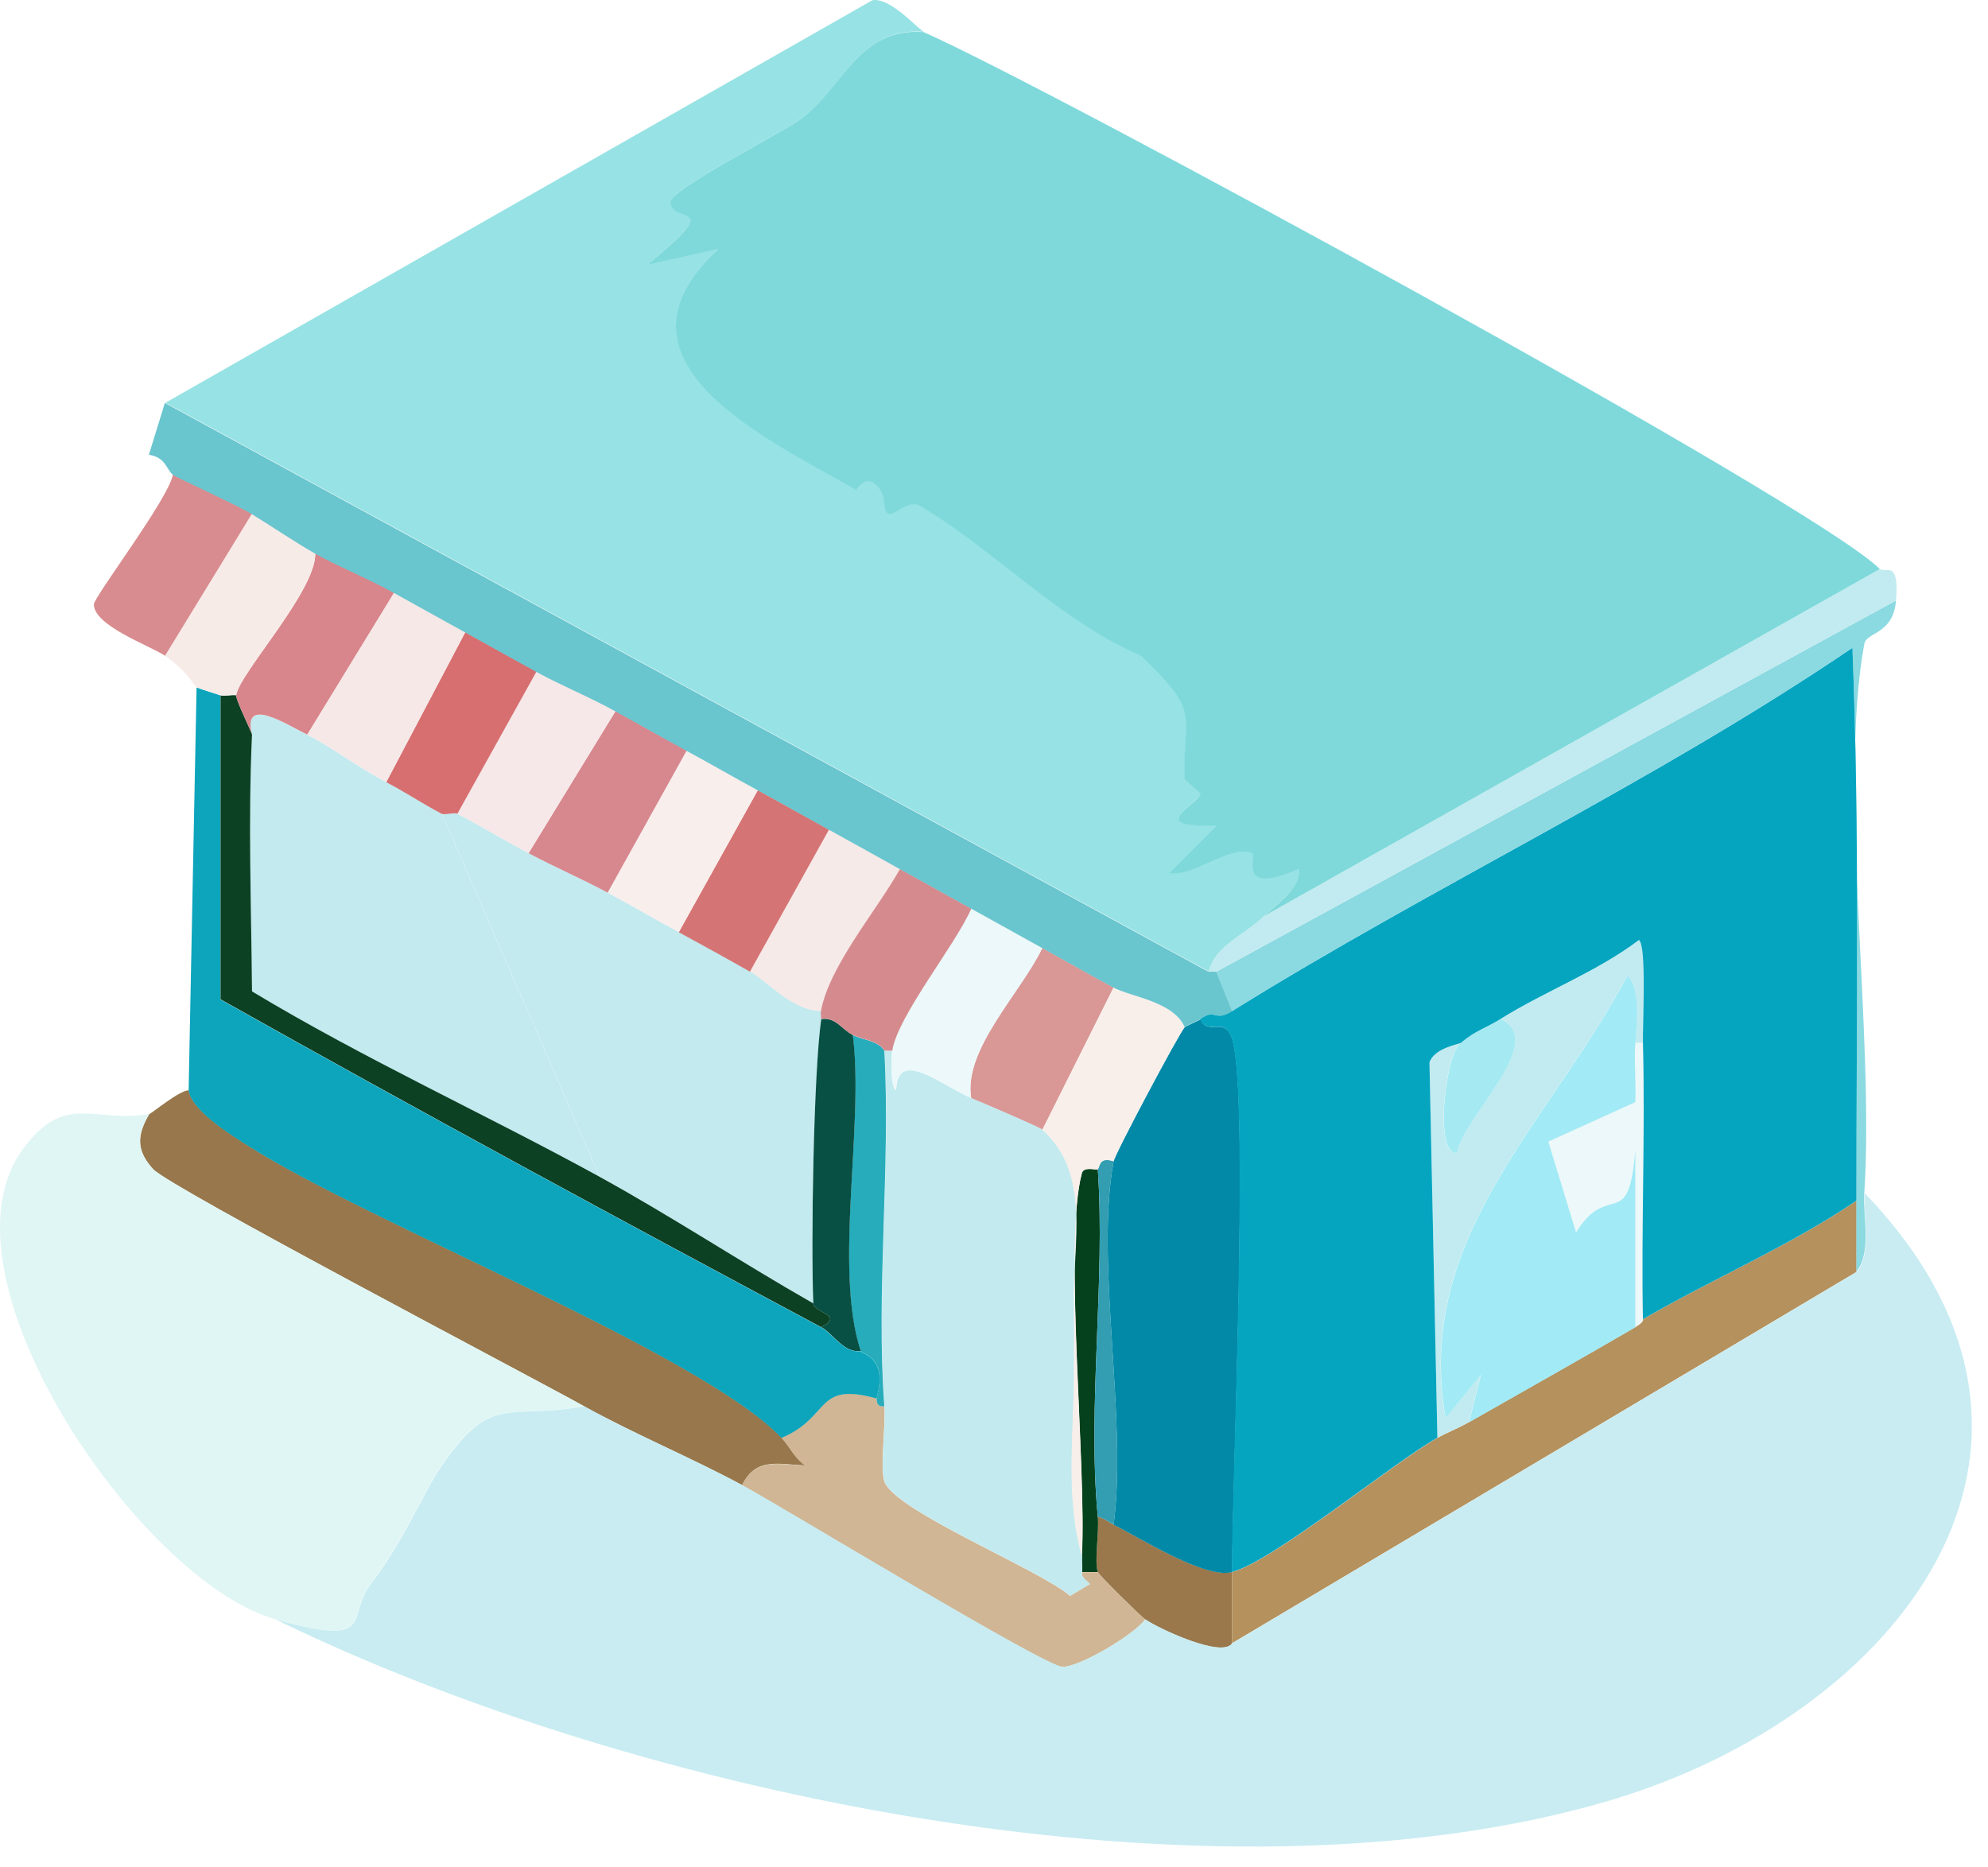 <svg width="82" height="77" viewBox="0 0 82 77" fill="none" xmlns="http://www.w3.org/2000/svg">
<path d="M7.787 44.973C7.919 45.822 9.522 46.796 10.232 47.255C15.178 50.422 28.954 55.833 32.24 59.308C32.561 59.648 32.787 60.176 33.221 60.446C32.215 60.427 31.178 60.062 30.613 61.263C28.514 60.132 26.119 59.132 24.089 58.008C21.726 56.694 7.008 48.977 6.323 48.235C5.6 47.45 5.657 46.809 6.16 45.954C6.254 45.935 7.379 44.986 7.787 44.973Z" fill="#97774B"/>
<path d="M67.773 43.019C67.874 46.809 67.698 50.63 67.773 54.425C67.754 54.438 67.836 54.526 67.446 54.752V47.418C67.17 50.938 66.353 48.65 65.002 50.837L63.858 47.091L67.446 45.464C67.484 44.653 67.39 43.824 67.446 43.019H67.773Z" fill="#ECF8F9"/>
<path d="M32.234 59.309C34.289 58.448 33.604 56.964 36.149 57.681C36.175 57.681 36.099 58.064 36.476 58.008C36.539 58.831 36.288 60.528 36.476 61.106C36.872 62.319 42.912 64.757 44.137 65.832L44.954 65.342C44.822 65.185 44.596 65.109 44.627 64.852H45.281C45.325 64.984 47.066 66.687 47.235 66.806C46.745 67.46 44.489 68.792 43.81 68.76C43.05 68.729 32.322 62.193 30.606 61.269C31.172 60.075 32.209 60.434 33.215 60.452C32.787 60.176 32.561 59.654 32.234 59.315V59.309Z" fill="#D0B694"/>
<path d="M34.195 34.221C35.182 34.761 36.156 35.308 37.13 35.848C36.206 37.533 34.208 39.852 33.868 41.712C32.68 41.712 31.719 40.53 30.933 40.084L34.195 34.221Z" fill="#F6EAE8"/>
<path d="M11.37 66.8C5.795 65.247 -2.871 52.615 0.937 47.412C2.703 45.005 3.885 46.356 6.153 45.948C5.651 46.802 5.594 47.437 6.317 48.229C7.002 48.977 21.72 56.688 24.083 58.001C20.891 58.58 20.3 57.436 18.213 60.446C17.403 61.615 16.73 63.431 15.278 65.335C14.248 66.686 15.586 67.975 11.363 66.8H11.37Z" fill="#E0F6F4"/>
<path d="M18.22 33.567C18.345 33.63 18.748 33.504 18.873 33.567C19.828 34.07 20.821 34.673 21.808 35.195C22.883 35.767 24.02 36.263 25.07 36.822C26.019 37.331 27.03 37.922 28.005 38.45C28.979 38.978 29.997 39.537 30.939 40.078C31.725 40.53 32.687 41.705 33.874 41.705C33.856 41.812 33.887 41.925 33.874 42.032C33.554 44.27 33.447 51.371 33.548 53.759C30.606 52.087 27.703 50.177 24.743 48.543L18.22 33.554V33.567Z" fill="#C2EAEF"/>
<path d="M31.26 32.593C32.247 33.133 33.221 33.687 34.195 34.221L30.933 40.084C29.991 39.544 28.954 38.978 27.998 38.456L31.26 32.593Z" fill="#D57474"/>
<path d="M45.281 62.564C45.526 62.608 45.708 62.778 45.934 62.891C47.04 63.45 49.705 65.134 50.824 64.845V67.78C50.428 68.427 47.744 67.164 47.235 66.8C47.066 66.68 45.325 64.977 45.281 64.845C45.13 64.399 45.344 63.205 45.281 62.564Z" fill="#9A784C"/>
<path d="M67.773 54.419C70.626 52.754 73.806 51.409 76.578 49.53V52.465L50.824 67.78V64.845C52.521 64.405 57.435 60.364 59.302 59.309C59.641 59.114 60.112 58.938 60.609 58.655C62.896 57.348 65.178 56.072 67.453 54.746C67.842 54.52 67.761 54.432 67.779 54.419H67.773Z" fill="#B4915D"/>
<path d="M44.627 64.192C44.828 60.414 43.861 51.245 44.627 48.392C44.709 48.097 45.212 48.285 45.281 48.229C45.601 52.842 44.847 58.026 45.281 62.564C45.344 63.205 45.13 64.399 45.281 64.845H44.627C44.652 64.638 44.615 64.405 44.627 64.192Z" fill="#04411C"/>
<path d="M45.281 48.229C45.388 48.135 45.312 47.707 45.934 47.902C45.161 52.037 46.513 58.492 45.934 62.891C45.715 62.778 45.526 62.614 45.281 62.564C44.847 58.02 45.601 52.842 45.281 48.229Z" fill="#339DB1"/>
<path d="M36.803 43.339C36.753 43.654 36.728 44.904 36.966 44.967C37.017 43.188 38.864 44.797 40.065 45.294C40.505 45.476 42.88 46.488 43 46.595C45.055 48.436 44.219 51.245 44.307 53.929C44.319 54.337 44.307 55.864 44.307 56.537C44.313 59.132 43.936 61.684 44.634 64.191C44.621 64.405 44.659 64.631 44.634 64.845C44.602 65.103 44.828 65.178 44.96 65.335L44.143 65.825C42.918 64.757 36.872 62.312 36.483 61.099C36.294 60.521 36.545 58.824 36.483 58.001C36.131 53.263 36.746 48.122 36.483 43.339H36.809H36.803Z" fill="#C2EAEF"/>
<path d="M35.169 42.692C35.603 42.912 36.231 42.925 36.476 43.346C36.74 48.128 36.124 53.269 36.476 58.008C36.099 58.064 36.175 57.687 36.149 57.681C36.658 55.984 35.533 55.846 35.496 55.726C34.371 52.289 35.659 46.406 35.169 42.692Z" fill="#27ACBB"/>
<path d="M61.903 42.038C63.921 42.95 60.276 46.161 60.112 47.575C59.088 47.619 59.672 43.27 60.276 43.013C60.86 42.522 61.325 42.397 61.903 42.032V42.038Z" fill="#A5EAF2"/>
<path d="M49.517 42.039C49.812 42.774 50.503 41.875 50.824 42.856C51.547 45.087 50.824 61.106 50.824 64.851C49.705 65.141 47.041 63.45 45.934 62.897C46.513 58.498 45.161 52.044 45.934 47.908C45.997 47.581 48.649 42.598 48.869 42.372C48.913 42.328 49.416 42.12 49.523 42.045L49.517 42.039Z" fill="#0189A7"/>
<path d="M33.868 42.039C34.478 41.944 34.704 42.453 35.175 42.692C35.659 46.406 34.377 52.289 35.502 55.726C34.811 55.833 34.365 55.01 33.874 54.746C34.855 54.237 33.566 54.161 33.548 53.766C33.447 51.377 33.554 44.276 33.874 42.039H33.868Z" fill="#085044"/>
<path d="M45.928 40.738C46.645 41.121 48.404 41.31 48.863 42.365C48.643 42.592 45.991 47.575 45.928 47.902C45.306 47.707 45.381 48.128 45.275 48.229C45.212 48.285 44.703 48.097 44.621 48.392C43.854 51.245 44.822 60.415 44.621 64.192C43.923 61.684 44.3 59.133 44.294 56.537C44.294 55.865 44.307 54.337 44.294 53.929C44.206 51.252 45.042 48.436 42.987 46.595L45.922 40.731L45.928 40.738Z" fill="#F8EFEA"/>
<path d="M42.993 39.104C43.961 39.638 44.967 40.216 45.928 40.731L42.993 46.595C42.874 46.488 40.498 45.47 40.058 45.294C39.725 43.295 42.12 40.939 42.993 39.104Z" fill="#D99795"/>
<path d="M61.903 42.039C63.764 40.876 65.85 40.109 67.61 38.783C67.936 39.028 67.754 42.334 67.773 43.019H67.446C67.497 42.315 67.673 40.757 67.12 40.248C63.889 46.369 58.309 51.019 59.622 58.492L61.086 56.7L60.596 58.655C60.106 58.931 59.628 59.114 59.289 59.309L58.962 43.83C59.145 43.233 60.188 43.082 60.269 43.013C59.666 43.27 59.082 47.619 60.106 47.575C60.269 46.161 63.914 42.95 61.897 42.039H61.903Z" fill="#C1EBF0"/>
<path d="M40.058 37.476C41.032 38.017 42.025 38.57 42.993 39.104C42.12 40.939 39.725 43.296 40.058 45.294C38.858 44.798 37.01 43.195 36.96 44.967C36.728 44.904 36.746 43.654 36.797 43.34C37.029 41.888 39.405 38.984 40.058 37.476Z" fill="#ECF8F9"/>
<path d="M37.13 35.848C38.11 36.389 39.091 36.935 40.065 37.476C39.411 38.984 37.035 41.894 36.803 43.34H36.476C36.237 42.925 35.609 42.906 35.169 42.686C34.698 42.447 34.471 41.938 33.862 42.032C33.874 41.925 33.843 41.812 33.862 41.706C34.201 39.839 36.193 37.52 37.123 35.842L37.13 35.848Z" fill="#D58B8E"/>
<path d="M28.325 30.959C29.312 31.493 30.286 32.059 31.26 32.587L27.998 38.45C27.024 37.922 26.012 37.331 25.064 36.822L28.325 30.959Z" fill="#F8EEEC"/>
<path d="M25.39 29.331C26.364 29.866 27.357 30.431 28.325 30.959L25.064 36.822C24.014 36.257 22.877 35.767 21.802 35.195L25.39 29.331Z" fill="#D7878E"/>
<path d="M10.395 30.312C9.981 28.684 11.797 29.884 12.677 30.312C13.556 30.739 14.87 31.719 15.938 32.266C16.718 32.668 17.465 33.171 18.22 33.567L24.743 48.556C20.011 45.948 15.04 43.698 10.395 40.901C10.364 37.35 10.232 33.856 10.395 30.312Z" fill="#C2EAEF"/>
<path d="M9.088 28.678C9.245 28.728 9.534 28.652 9.742 28.678C9.717 28.866 10.395 30.217 10.395 30.305C10.232 33.85 10.364 37.344 10.395 40.895C15.033 43.691 20.005 45.948 24.743 48.549C27.703 50.177 30.6 52.087 33.548 53.766C33.566 54.161 34.855 54.237 33.874 54.746C25.579 50.315 17.302 45.834 9.095 41.222V28.678H9.088Z" fill="#0C4124"/>
<path d="M8.108 28.357C8.152 28.382 8.9 28.621 9.088 28.684V41.228C17.29 45.834 25.566 50.315 33.868 54.752C34.358 55.016 34.811 55.833 35.496 55.733C35.534 55.852 36.658 55.99 36.149 57.687C33.604 56.977 34.289 58.454 32.234 59.315C28.947 55.839 15.172 50.428 10.226 47.261C9.516 46.809 7.913 45.828 7.781 44.98L8.108 28.363V28.357Z" fill="#0CA5BC"/>
<path d="M22.129 27.704C23.166 28.276 24.316 28.741 25.39 29.331L21.802 35.195C20.815 34.673 19.822 34.07 18.867 33.567L22.129 27.704Z" fill="#F6E8E8"/>
<path d="M13.003 22.814C13.877 23.317 15.178 23.839 16.265 24.442L12.677 30.305C11.797 29.878 9.981 28.678 10.395 30.305C10.395 30.217 9.717 28.866 9.742 28.678C9.861 27.785 13.054 24.36 13.003 22.814Z" fill="#D8868B"/>
<path d="M10.395 21.186C11.238 21.702 12.174 22.337 13.004 22.814C13.054 24.36 9.861 27.785 9.742 28.678C9.534 28.652 9.245 28.728 9.088 28.678C8.9 28.621 8.152 28.382 8.108 28.351C8.032 28.301 7.643 27.609 6.801 27.05L10.389 21.186H10.395Z" fill="#F7EBE8"/>
<path d="M7.134 19.559C7.272 19.678 9.78 20.809 10.395 21.186L6.807 27.05C6.166 26.623 3.878 25.818 3.872 24.932C3.872 24.618 7.008 20.502 7.134 19.559Z" fill="#D98C8F"/>
<path d="M19.194 26.076C20.174 26.616 21.154 27.169 22.129 27.703L18.867 33.567C18.741 33.504 18.339 33.63 18.213 33.567C17.459 33.171 16.705 32.668 15.932 32.266L19.194 26.076Z" fill="#D76F70"/>
<path d="M16.259 24.442C17.227 24.982 18.226 25.535 19.194 26.07L15.932 32.26C14.87 31.707 13.512 30.714 12.67 30.305L16.259 24.442Z" fill="#F5E8E7"/>
<path d="M50.17 40.084L78.206 24.769C78.086 26.189 76.999 26.051 76.898 26.56C75.817 32.386 77.326 42.667 76.898 49.203C76.835 50.196 77.213 51.654 76.572 52.459V49.524C76.572 41.926 76.704 34.309 76.408 26.717C68.226 32.266 59.182 36.496 50.818 41.706L50.164 40.078L50.17 40.084Z" fill="#8BD9E1"/>
<path d="M76.905 49.209C87.035 59.736 78.199 70.816 66.309 74.297C50.057 79.061 26.283 74.077 11.376 66.806C15.593 67.981 14.254 66.693 15.291 65.342C16.743 63.437 17.415 61.627 18.226 60.452C20.312 57.442 20.903 58.586 24.096 58.008C26.126 59.139 28.52 60.132 30.619 61.263C32.335 62.193 43.062 68.723 43.823 68.754C44.502 68.785 46.758 67.447 47.248 66.8C47.751 67.158 50.44 68.427 50.836 67.78L76.59 52.465C77.225 51.654 76.848 50.202 76.917 49.209H76.905Z" fill="#C8ECF2"/>
<path d="M77.552 23.468C77.759 23.675 78.35 23.034 78.206 24.769L50.17 40.084H49.843C50.082 39.028 51.32 38.601 52.125 37.803L77.552 23.468Z" fill="#C1EBF0"/>
<path d="M50.818 41.712C59.188 36.502 68.232 32.272 76.408 26.723C76.704 34.315 76.572 41.932 76.572 49.53C73.8 51.409 70.626 52.754 67.767 54.419C67.692 50.623 67.867 46.809 67.767 43.013C67.748 42.328 67.93 39.022 67.603 38.777C65.844 40.103 63.757 40.87 61.897 42.032C61.319 42.397 60.848 42.516 60.269 43.013C60.194 43.075 59.151 43.226 58.962 43.83L59.289 59.308C57.422 60.364 52.508 64.405 50.811 64.845C50.811 61.099 51.534 45.087 50.811 42.849C50.497 41.869 49.799 42.774 49.504 42.032C50.17 41.561 50.051 42.177 50.811 41.706L50.818 41.712Z" fill="#05A5C0"/>
<path d="M6.807 16.624L35.986 0.008C36.74 -0.112 37.859 1.202 38.104 1.309C35.427 1.114 34.842 3.546 33.051 4.891C32.322 5.444 27.659 7.794 27.672 8.31C27.697 9.309 30.053 8.19 26.691 10.918L29.626 10.264C24.68 14.845 31.474 18.019 35.332 20.2C35.364 20.219 35.666 19.691 35.986 19.873C36.671 20.269 36.35 21.011 36.64 21.174C36.904 21.331 37.482 20.577 37.947 20.847C41.064 22.689 43.685 25.579 47.078 27.037C49.567 29.438 48.813 29.3 48.869 32.09C48.869 32.216 49.523 32.624 49.523 32.744C49.51 33.127 47.135 34.145 50.176 34.045L48.222 35.999C49.171 36.232 50.83 34.799 51.647 35.182C51.886 35.295 50.962 36.973 53.602 35.836C53.664 36.653 52.602 37.325 52.137 37.79C51.333 38.588 50.095 39.016 49.856 40.072L6.82 16.611L6.807 16.624Z" fill="#97E2E4"/>
<path d="M60.602 58.655L61.093 56.7L59.628 58.492C58.321 51.019 63.896 46.369 67.126 40.248C67.679 40.75 67.503 42.309 67.453 43.019C67.396 43.824 67.49 44.653 67.453 45.464L63.864 47.091L65.008 50.837C66.359 48.65 67.176 50.931 67.453 47.418V54.752C65.171 56.078 62.896 57.36 60.609 58.661L60.602 58.655Z" fill="#A2EAF5"/>
<path d="M6.807 16.624L49.843 40.084H50.17L50.824 41.712C50.07 42.183 50.189 41.567 49.517 42.039C49.41 42.114 48.907 42.322 48.863 42.365C48.404 41.31 46.645 41.121 45.928 40.738C44.967 40.222 43.961 39.644 42.993 39.11C42.026 38.576 41.032 38.023 40.058 37.482C39.084 36.942 38.104 36.395 37.123 35.855C36.143 35.314 35.175 34.767 34.189 34.227C33.202 33.687 32.24 33.133 31.254 32.599C30.267 32.065 29.306 31.506 28.319 30.972C27.332 30.437 26.358 29.878 25.384 29.344C24.309 28.747 23.166 28.288 22.122 27.716C21.148 27.182 20.168 26.629 19.188 26.088C18.207 25.548 17.227 25.001 16.253 24.461C15.165 23.858 13.871 23.336 12.991 22.833C12.111 22.33 11.225 21.721 10.383 21.206C9.767 20.828 7.259 19.697 7.121 19.578C6.857 19.345 6.826 18.861 6.141 18.761L6.794 16.643L6.807 16.624Z" fill="#69C5CE"/>
<path d="M52.125 37.803C52.596 37.338 53.652 36.665 53.589 35.848C50.95 36.986 51.873 35.308 51.635 35.195C50.818 34.811 49.158 36.238 48.209 36.012L50.164 34.057C47.122 34.158 49.498 33.14 49.51 32.756C49.51 32.637 48.863 32.228 48.857 32.103C48.8 29.319 49.554 29.451 47.066 27.05C43.672 25.592 41.051 22.701 37.934 20.86C37.475 20.59 36.897 21.337 36.627 21.186C36.338 21.017 36.658 20.282 35.973 19.886C35.653 19.703 35.351 20.231 35.32 20.212C31.467 18.032 24.674 14.858 29.613 10.277L26.679 10.93C30.035 8.203 27.684 9.321 27.659 8.322C27.646 7.807 32.309 5.45 33.038 4.903C34.83 3.552 35.414 1.126 38.091 1.321C43.163 3.552 74.856 20.772 77.539 23.474L52.112 37.809L52.125 37.803Z" fill="#7FD9DB"/>
</svg>
